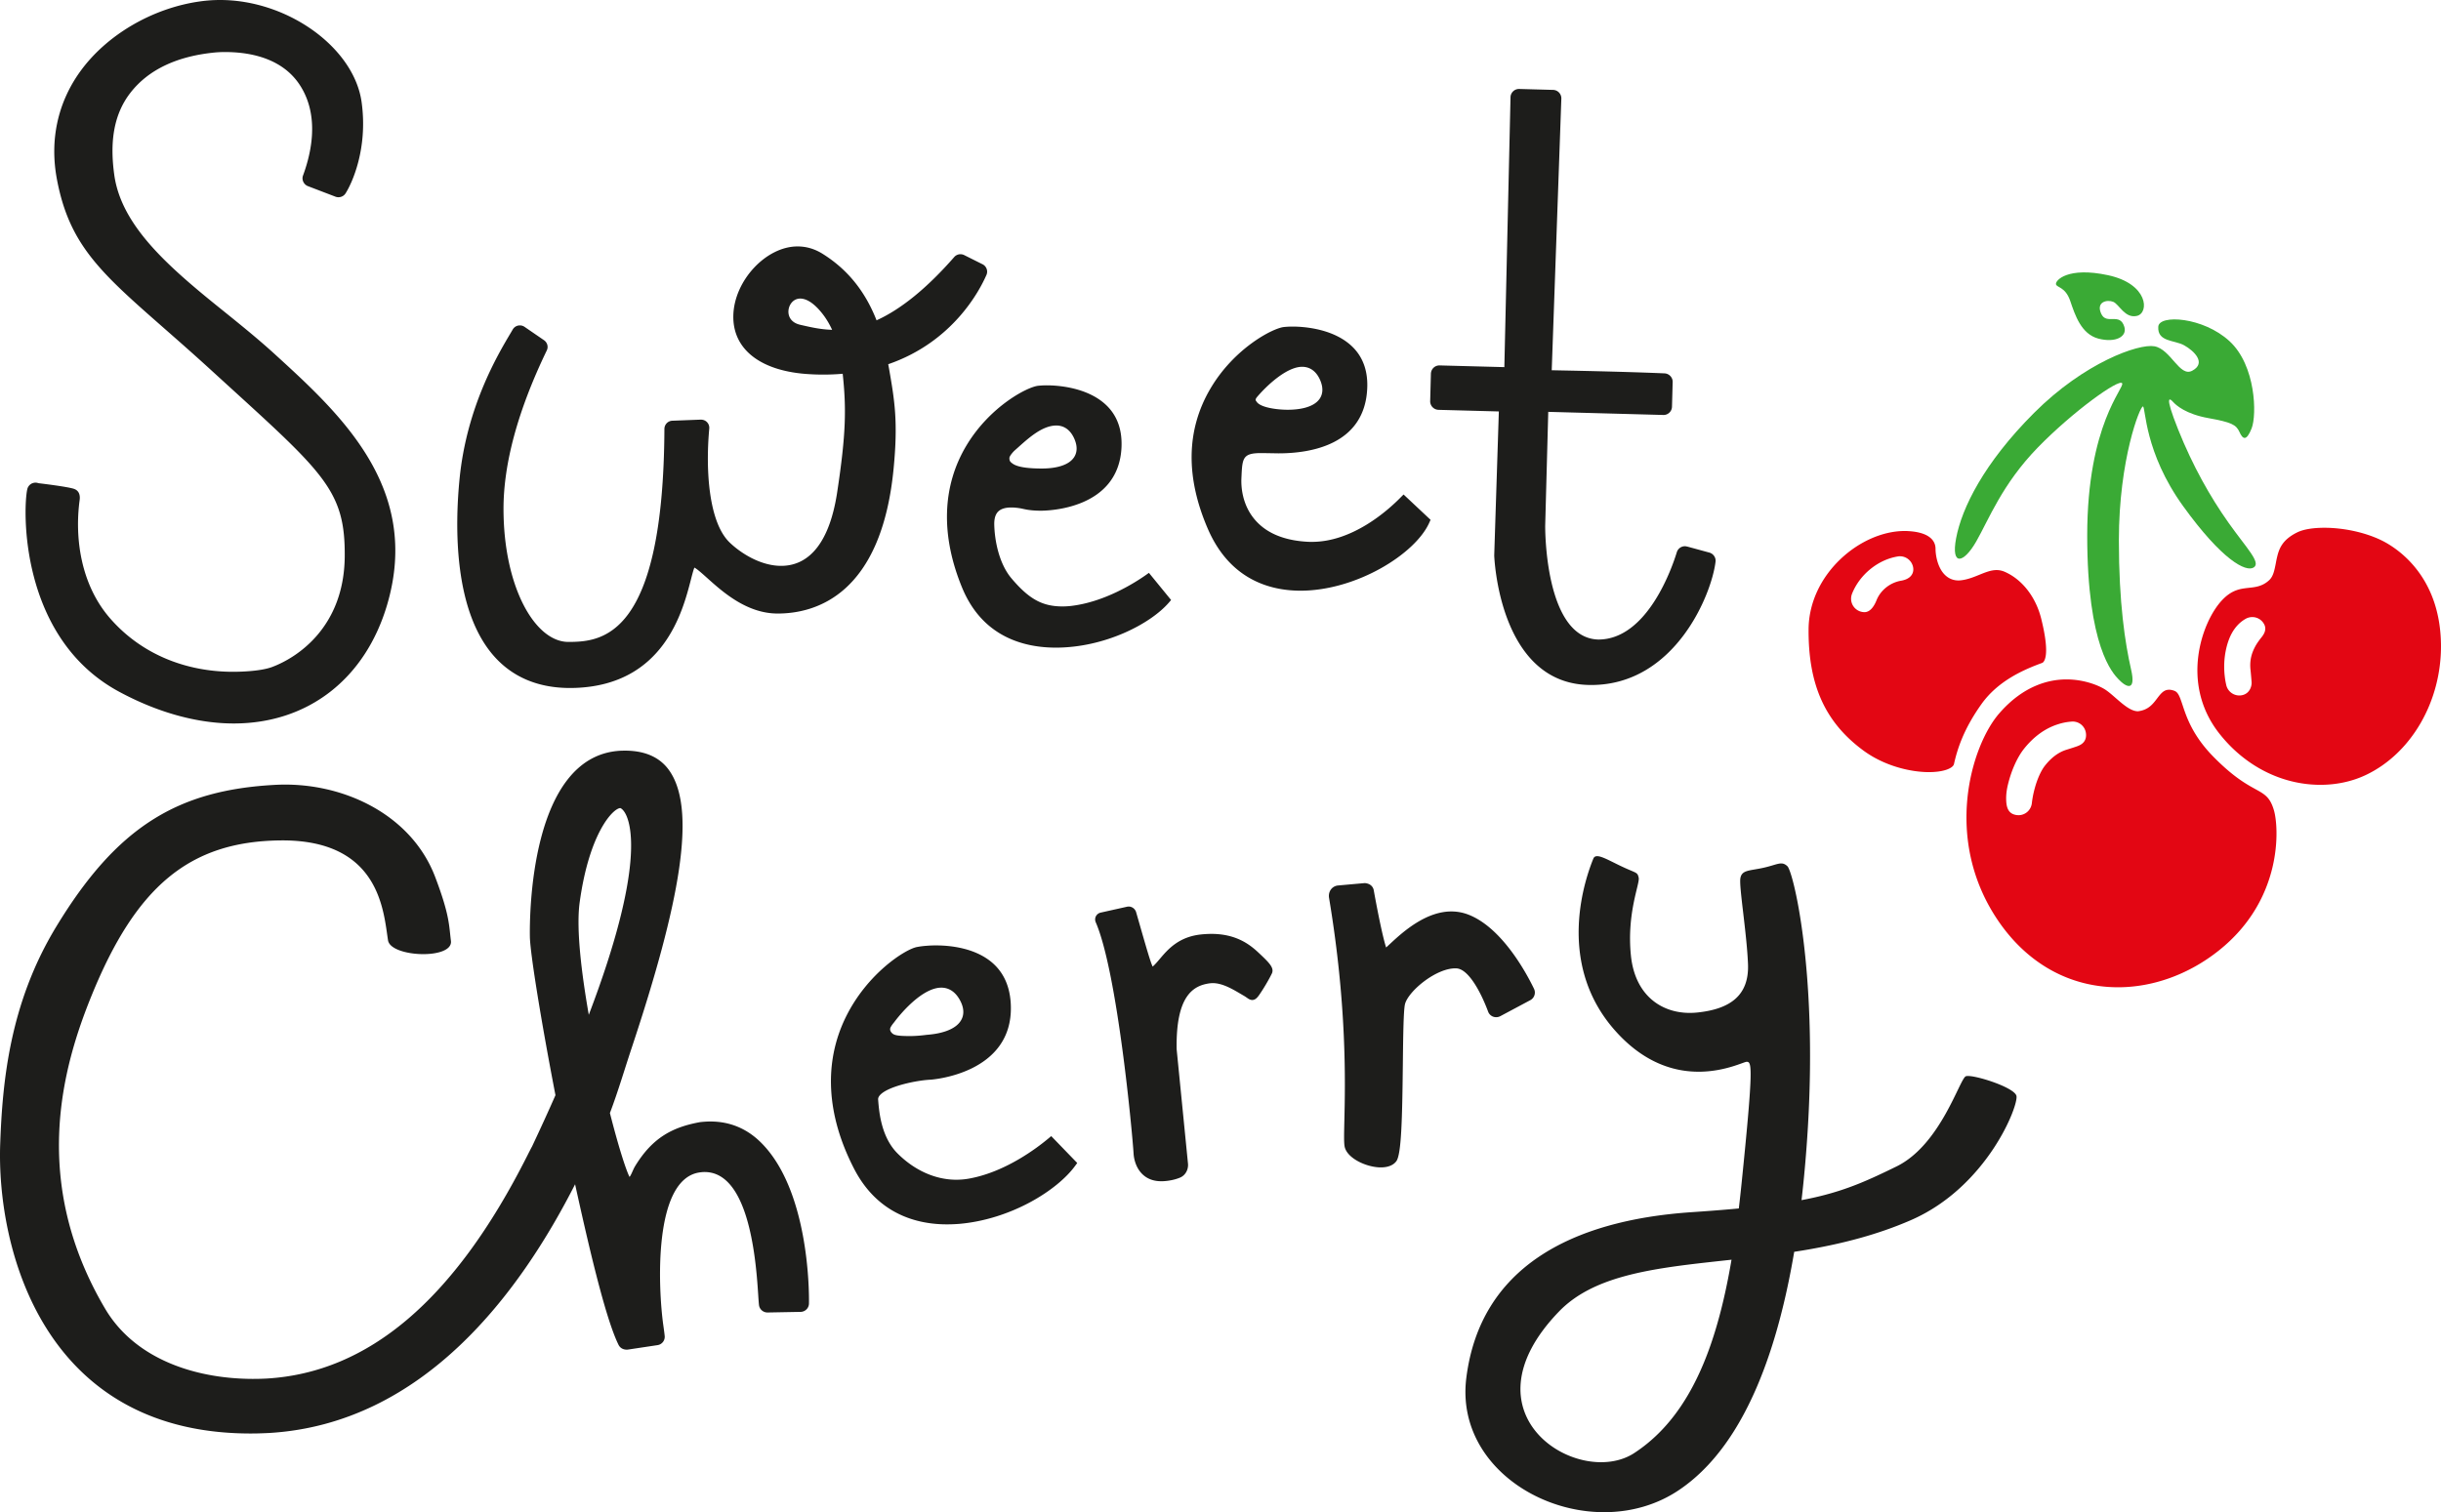 <?xml version="1.0" encoding="UTF-8"?>
<svg xmlns="http://www.w3.org/2000/svg" xml:space="preserve" style="enable-background:new 0 0 1080 669.254" viewBox="0 0 1080 669.254">
  <path d="M103.404 320.189c-16.098 0-33.62-4.845-50.659-14.031-44.55-23.975-42.53-81.752-40.669-89.652a3.717 3.717 0 0 1 3.651-2.893c.413 0 .85.069 1.263.23 0 0 12.125 1.424 15.501 2.434 2.733.804 2.985 3.215 2.756 4.983-2.273 16.718.413 37.477 13.526 52.473 14.031 16.052 33.757 23.584 54.356 23.584 3.95 0 12.355-.299 17.246-2.113 11.16-4.179 31.851-17.614 32.15-48.845.253-28.43-8.52-36.444-50.774-74.932l-7.578-6.912c-8.038-7.371-15.248-13.687-21.655-19.313-27.81-24.411-41.772-36.674-47.283-65.586-3.33-17.361.184-33.918 10.15-47.834C47.05 15.501 67.419 3.559 88.523.62A63.464 63.464 0 0 1 97.387 0c29.991 0 59.224 21.104 62.6 45.17 2.894 20.783-4.386 36.145-7.073 40.371a3.687 3.687 0 0 1-3.169 1.745c-.505 0-.987-.092-1.47-.299l-12.125-4.639c-1.814-.758-2.756-2.848-2.09-4.639 5.994-16.327 5.305-30.473-1.929-40.853-6.752-9.668-18.647-13.824-32.609-13.824a48.84 48.84 0 0 0-6.04.367c-14.927 1.722-27.649 7.142-35.847 17.751-7.739 10.035-8.979 22.574-7.073 36.283 3.123 22.344 23.515 40.256 47.053 59.202 8.038 6.476 16.351 13.158 23.998 20.14 28.866 26.34 64.805 59.11 49.74 110.641-9.666 33.047-35.087 52.773-67.949 52.773M252.239 304.488c-13.87 0-25.077-4.616-33.321-13.71-18.325-20.208-17.636-58.053-15.593-78.813 3.123-31.691 16.718-54.678 22.551-64.483l.987-1.677a3.625 3.625 0 0 1 3.123-1.791c.735 0 1.446.207 2.067.62l8.634 5.925c1.493 1.033 2.021 2.963 1.217 4.57-12.699 26.34-19.129 49.901-19.129 70.04 0 34.446 13.847 58.926 28.682 58.926 15.041 0 42.07-2.228 42.507-94.268.023-1.975 1.561-3.559 3.513-3.628l12.584-.482c1.148 0 2.135.436 2.824 1.194a3.604 3.604 0 0 1 .919 2.779c-1.699 18.555-.207 41.565 9.048 50.429 5.213 4.983 13.916 10.311 22.735 10.311 12.975 0 21.54-11.184 24.778-32.333 4.019-26.317 4.087-37.546 2.48-52.68a98.09 98.09 0 0 1-8.681.367 92.72 92.72 0 0 1-5.603-.161c-21.747-1.102-34.492-10.862-34.102-26.041.39-15.409 14.467-30.519 28.407-30.519 3.881 0 7.555 1.079 11 3.215 11.023 6.866 18.877 16.534 23.952 29.486 10.816-4.891 22.39-14.307 34.378-28.016a3.689 3.689 0 0 1 2.756-1.24 3.93 3.93 0 0 1 1.608.367l8.175 4.088c1.723.873 2.48 2.939 1.723 4.685-2.985 6.866-14.835 29.693-43.471 39.544l.368 1.975c2.434 14.031 4.041 23.309 2.021 44.16-5.374 55.849-34.469 64.208-51.302 64.208-13.686 0-24.342-9.576-31.392-15.914-1.929-1.722-4.271-3.835-5.443-4.409-.459 1.01-1.056 3.399-1.608 5.534-3.583 13.824-11.918 46.204-50.911 47.697-.851.022-1.677.045-2.481.045m101.823-172.346c-3.031 0-4.914 2.572-5.19 5.098-.299 2.503.919 5.534 5.167 6.499l.987.23c3.835.872 8.129 1.86 13.136 1.998-1.424-3.1-3.123-5.81-5.19-8.221-3.95-4.639-7.027-5.604-8.91-5.604M467.158 286.624c-13.939 0-32.448-4.616-41.473-26.524-9.53-23.125-8.887-44.826 1.837-62.807 10.403-17.43 27.029-26.087 31.874-26.569a37.592 37.592 0 0 1 3.835-.184c4.203 0 18.578.689 27.006 9.553 4.34 4.593 6.338 10.701 5.948 18.142-1.447 27.029-32.219 27.787-35.732 27.787-2.687 0-5.167-.23-7.234-.689l-1.516-.322c-1.171-.207-2.71-.413-4.271-.413-2.664 0-4.616.62-5.833 1.837-1.171 1.194-1.723 3.054-1.699 5.557.138 7.371 2.182 17.544 7.601 23.951 7.762 9.186 13.664 12.447 22.597 12.447 1.148 0 2.297-.069 3.468-.184 14.858-1.63 28.383-10.173 33.505-13.779l1.263-.896 9.806 12.01-.896 1.056c-8.36 9.717-28.753 20.027-50.086 20.027m-19.175-81.476c2.479 1.86 8.335 2.205 12.997 2.205 4.111 0 11.413-.643 14.261-5.029 1.011-1.562 1.838-4.248.046-8.244-2.136-4.754-5.489-5.764-7.9-5.764-6.912 0-13.617 6.82-18.532 11.115-.482.436-2.251 2.342-2.251 3.284.001 1.376.414 1.721 1.379 2.433M418.947 541.864c-12.975 0-30.634-4.294-41.128-24.732-12.194-23.699-13.457-46.847-3.628-66.94 9.507-19.428 26.386-30.106 31.507-31.07a34.582 34.582 0 0 1 4.065-.528 48.316 48.316 0 0 1 4.363-.184c6.085 0 17.453 1.033 25.191 7.923 5.03 4.501 7.693 10.816 7.923 18.762.919 30.29-35.204 32.724-35.571 32.747-5.902.253-18.808 2.848-22.367 6.866-.574.666-.827 1.286-.781 1.906.413 5.374 1.309 16.557 8.566 23.837 7.532 7.532 16.764 11.666 26.041 11.666.873 0 1.768-.046 2.641-.115a30.601 30.601 0 0 0 3.697-.528c15.639-3.031 29.234-13.319 34.378-17.613l1.263-1.056 11.505 11.895-.873 1.194c-8.015 11.069-28.775 23.86-51.486 25.766a67.075 67.075 0 0 1-5.306.204m-3.192-104.74c-9.577.804-20.002 15.087-20.094 15.248-.919 1.056-1.677 2.25-1.768 2.664-.161.62-.023 1.286.551 1.952.896 1.01 1.883 1.539 8.106 1.539 3.054 0 5.971-.344 7.349-.528l.758-.069c4.363-.367 12.079-1.722 14.697-6.637.941-1.722 1.585-4.662-.69-8.749-2.479-4.501-5.81-5.442-8.198-5.442l-.711.022zM575.39 261.423c-13.296 0-31.208-4.754-40.991-27.373-9.921-22.941-9.553-43.815 1.079-61.957 10.518-17.958 27.626-26.868 32.655-27.373a37.598 37.598 0 0 1 3.836-.184c4.225 0 18.601.689 27.006 9.553 4.34 4.593 6.338 10.701 5.925 18.119-1.309 24.732-25.146 28.43-39.246 28.43-.022 0-6.705-.115-7.738-.115-7.762 0-8.221 2.113-8.589 9.392l-.069 1.585c-.184 3.399.092 12.033 6.384 18.991 5.121 5.695 12.929 8.795 23.193 9.3.552.023 1.079.023 1.631.023 18.004 0 33.551-13.847 39.383-19.818l1.148-1.148 11.942 11.207-.483 1.079c-6.086 14.008-32.357 30.289-57.066 30.289m-19.45-83.704c1.584 2.664 9.116 3.628 13.778 3.628 4.111 0 11.413-.643 14.261-5.029 1.447-2.25 1.447-5.075.046-8.244-2.136-4.754-5.489-5.741-7.9-5.741-6.913 0-15.845 8.474-20.048 13.48-.919 1.171-.436 1.493-.137 1.906M702.65 303.135c-39.521-1.056-41.519-56.767-41.543-57.341l2.044-63.702-26.708-.712a3.827 3.827 0 0 1-2.641-1.194 3.728 3.728 0 0 1-1.034-2.687l.322-12.102c.069-2.067 1.723-3.674 3.766-3.674l28.728.758 2.732-119.528a3.765 3.765 0 0 1 3.766-3.583l15.065.413A3.714 3.714 0 0 1 689.811 41a3.741 3.741 0 0 1 .987 2.779l-4.248 120.08c6.752.138 31.851.597 49.855 1.378 2.067.069 3.721 1.814 3.652 3.858l-.299 10.885a3.734 3.734 0 0 1-3.766 3.674l-50.98-1.378-1.355 50.406c0 .482-.39 49.717 23.516 50.36 21.793 0 32.747-32.196 34.722-38.649a3.72 3.72 0 0 1 3.583-2.641h.23l.781.138 9.783 2.664c1.791.482 2.985 2.228 2.756 4.042-1.723 14.559-18.027 54.563-54.999 54.563l-1.379-.024zM274.397 357.639c-3.146.184-13.687 10.839-17.935 41.772-1.654 12.102 1.056 32.701 4.042 49.717 25.123-65.93 18.624-85.082 15.96-89.468-.965-1.562-1.814-1.998-2.044-2.021h-.023zM40.599 440.424C27.716 472 13.203 522.774 46.501 579.173c13.595 23.01 41.473 31.53 67.584 31.07a110.03 110.03 0 0 0 3.927-.138c44.642-2.641 82.786-34.239 115.165-98.401.965-1.906 1.699-3.376 2.228-4.317 3.72-7.9 7.188-15.478 10.357-22.689-6.43-33.298-11.184-62.761-11.321-70.132-.138-8.175-.23-79.915 39.889-82.303.459-.023.942-.023 1.424-.046 8.956-.161 15.616 2.572 19.841 8.083 13.251 17.338 4.96 59.959-15.96 123.019-3.261 9.76-6.155 19.726-9.783 29.279 4.295 16.833 7.349 25.674 8.681 28.269.712-.735 1.516-3.146 2.365-4.593 7.877-13.044 16.994-17.499 28.866-19.657a55.35 55.35 0 0 1 2.365-.207c9.346-.551 17.453 2.411 24.112 8.818 21.609 20.805 21.793 66.045 21.678 71.694-.023 1.952-1.585 3.56-3.537 3.674l-14.766.276c-1.952.023-3.605-1.424-3.812-3.353-.138-1.24-.253-3.146-.413-5.534-1.056-16.19-4.478-54.425-24.526-53.254-.483.046-1.011.092-1.539.184-20.323 3.238-18.165 50.957-15.868 67.469.276 1.975.505 3.605.62 4.799a3.727 3.727 0 0 1-3.169 4.134l-13.296 1.998c-1.814.092-3.215-.712-3.904-2.044-5.993-12.01-13.686-45.836-19.267-71.143-24.158 47.49-66.734 106.002-135.35 110.067-1.837.092-3.674.161-5.535.207C18.852 636.033-1.563 552.007.09 506.216c.987-27.373 4.157-61.957 24.618-95.806 27.075-44.757 54.057-60.763 97.092-63.059 29.325-1.562 60.143 12.791 70.775 40.853 6.407 16.902 6.062 21.288 6.935 28.2 1.033 8.382-26.638 7.326-27.833-.253-1.998-12.584-3.444-44.826-47.949-44.206-39.956.551-63.518 20.392-83.129 68.479M513.759 522.78c-8.451 0-11.85-6.614-12.217-12.263-.528-8.818-7.119-80.191-16.741-102.351-.367-.85-.344-1.837.069-2.641a3.167 3.167 0 0 1 2.113-1.63l11.827-2.641.551-.046c1.516 0 2.871 1.033 3.307 2.503l1.883 6.568c2.847 9.898 4.547 15.799 5.443 17.499 1.01-.873 2.02-2.067 3.191-3.445 3.491-4.111 8.291-9.737 18.211-10.77a45.907 45.907 0 0 1 4.547-.253c10.679 0 16.741 4.432 20.829 8.267 4.639 4.363 7.188 6.751 5.925 9.323-1.332 2.756-3.743 6.82-5.626 9.507-.735 1.033-1.631 2.159-3.031 2.159-.942 0-1.654-.505-2.411-1.033-.367-.253-.781-.551-1.355-.873l-1.562-.919c-3.513-2.067-7.9-4.639-12.148-4.639-.459 0-.896.046-1.355.092-7.027.964-15.041 5.167-14.606 29.21l5.03 50.751c.161 2.641-1.24 5.006-3.422 5.971-1.561.666-3.353 1.148-5.328 1.424-.643.092-1.332.161-2.067.207-.368.023-.713.023-1.057.023M610.024 516.631c-6.132-.367-13.825-4.11-15.042-8.91-.413-1.676-.321-5.213-.184-11.666.39-16.58 1.194-51.095-6.774-98.7-.23-1.355.092-2.733.896-3.789a4.414 4.414 0 0 1 3.077-1.676s11.758-1.056 11.803-1.056c2.273.138 3.674 1.424 3.996 3.123 2.526 13.962 4.455 22.298 5.489 25.375.482-.436 1.033-.964 1.561-1.447 5.304-4.937 16.304-15.202 28.544-14.467 1.998.115 3.973.528 5.879 1.217 15.294 5.603 26.409 26.661 29.44 32.977a3.82 3.82 0 0 1-1.631 5.029l-13.296 7.096a3.912 3.912 0 0 1-2.044.436 3.744 3.744 0 0 1-3.33-2.457c-3.376-9.048-8.773-18.808-13.939-19.129-8.635-.505-21.265 9.898-22.827 15.753-.689 2.618-.827 14.743-.964 26.478-.275 23.998-.62 39.958-2.87 43.081-1.446 1.974-4.202 2.938-7.784 2.732M845.499 539.987c-59.34 25.858-126.579 10.265-155.72 40.44-44.39 45.974 9.071 78.445 33.252 62.669 32.173-20.989 42.116-66.78 47.49-119.092 5.351-52.312 4.57-54.103 2.273-54.081-2.32 0-31.667 16.35-58.421-14.054-26.73-30.382-12.355-68.617-9.415-75.851 1.126-2.802 5.856.299 12.493 3.422 6.637 3.146 7.004 2.411 7.579 5.029.574 2.641-5.351 15.593-3.445 34.423 1.929 18.831 15.18 26.707 29.417 25.215 14.215-1.493 22.941-7.326 22.39-21.426-.574-14.077-4.018-34.194-3.376-37.983.643-3.789 4.088-3.261 10.288-4.662 6.223-1.401 7.946-3.1 10.518-.666 2.549 2.434 13.158 45.262 9.117 114.591-4.065 69.306-18.854 136.017-57.319 161.645-38.442 25.651-99.756-2.894-93.854-49.809 6.131-48.684 46.158-69.696 99.756-73.325 53.576-3.605 65.999-8.175 90.57-20.231 19.566-9.576 27.948-38.878 30.68-39.912 2.733-1.033 21.15 4.685 22.367 8.589 1.216 3.928-12.861 40.35-46.64 55.069" style="fill:#1d1d1b"></path>
  <path d="M953.187 153.253c-6.958-1.24-30.979 7.211-53.231 29.486-22.275 22.275-31.989 42.162-34.492 55.481-2.343 12.493 3.33 11.138 8.887 1.447 5.557-9.714 11.459-25.329 27.144-41.496 15.707-16.144 36.146-30.726 37.432-28.544 1.194 2.044-15.455 17.958-15.455 67.354 0 49.373 11.321 60.993 13.893 63.703 3.606 3.766 7.739 5.305 5.534-4.317-2.664-11.689-5.419-29.463-5.419-57.227 0-35.916 9.415-59.546 10.656-59.247 1.24.276.528 20.231 17.774 44.114 17.246 23.906 27.786 29.302 31.208 27.144 3.398-2.136-3.054-8.405-11.138-19.818-8.083-11.413-15.799-25.077-22.275-41.244-6.453-16.144-3.468-13.572-2.388-12.355 1.493 1.677 5.81 5.534 15.868 7.326 10.058 1.814 12.194 2.893 13.641 6.108 1.447 3.238 3.054 4.317 5.397-1.607 2.319-5.925 1.906-27.787-9.783-38.557-11.666-10.77-31.185-11.918-31.53-6.43-.459 6.843 7.188 5.833 11.482 8.267 4.317 2.411 9.966 7.808 3.536 11.229-5.604 3.008-9.438-9.531-16.741-10.817M909.654 125.795c.321 1.539 4.133 1.079 6.292 7.349 2.135 6.292 4.845 14.697 12.469 16.718 7.647 1.975 12.745-.896 11.505-5.144-1.975-6.728-7.923-.643-10.288-5.925-2.343-5.282 2.732-6.292 5.351-5.213 2.641 1.079 5.213 7.555 10.563 6.2 5.374-1.355 5.006-14.123-12.837-17.981-17.843-3.858-23.423 2.297-23.055 3.996" style="fill:#3aaa35"></path>
  <path d="M853.469 341.722c-7.761 0-19.45-2.503-29.049-9.576-16.925-12.469-24.388-29.027-24.227-53.667.184-24.48 22.987-43.471 42.483-43.471.528 0 1.057 0 1.585.046 7.808.413 12.102 3.215 12.102 7.9 0 1.952.459 5.167 1.745 7.946 1.769 3.858 4.731 5.994 8.382 5.994.367 0 .758-.023 1.148-.069 2.94-.344 5.557-1.401 8.084-2.434 2.664-1.079 5.166-2.09 7.647-2.09 1.24 0 2.411.253 3.583.758 7.739 3.376 13.802 11.161 16.19 20.851 4.34 17.499.826 19.313.413 19.474-8.703 3.169-19.634 8.106-26.845 18.188-8.038 11.275-10.748 20.14-12.194 26.592-.414 1.767-4.341 3.558-11.047 3.558m-12.882-95.531c-.322 0-.643.023-.965.092-8.749 1.424-16.855 8.06-20.209 16.511a5.996 5.996 0 0 0 .069 4.547 6.002 6.002 0 0 0 3.284 3.169 5.836 5.836 0 0 0 2.181.413c2.802 0 4.524-3.284 5.305-5.259 1.768-4.455 6.04-7.854 10.885-8.658 1.585-.275 2.847-.804 3.789-1.585 1.263-1.079 1.814-2.572 1.538-4.271a5.943 5.943 0 0 0-5.877-4.959M1026.694 347.342c-17.269 0-33.688-8.405-45.033-23.033-17.016-21.954-7.532-48.937 1.309-58.513 4.455-4.822 8.244-5.213 11.872-5.626 3.1-.321 6.269-.666 9.232-3.491 1.722-1.676 2.227-4.271 2.824-7.303.161-.896.345-1.837.574-2.802.896-3.789 2.343-7.739 8.956-10.977 2.641-1.309 6.889-2.021 11.964-2.021 8.588 0 17.935 2.044 25.031 5.443 6.131 2.939 26.133 14.927 26.57 46.135.322 25.1-13.09 48.385-33.413 57.915-5.969 2.803-12.836 4.273-19.886 4.273m-30.909-74.198a5.942 5.942 0 0 0-2.228.735c-2.618 1.493-4.662 3.674-6.269 6.66-2.044 3.858-3.904 10.816-2.962 18.808.138 1.286.368 2.572.666 3.858a5.94 5.94 0 0 0 6.522 4.547l.62-.115c3.261-.758 4.226-3.996 4.065-5.856-.161-1.929-.367-4.363-.459-5.144-.574-4.845.804-8.152 2.044-10.495.781-1.47 1.861-2.871 2.32-3.491 1.102-1.332 3.169-3.743 1.561-6.545-1.196-2.089-3.492-3.26-5.88-2.962" style="fill:#e30613"></path>
  <path d="M937.112 436.934c-21.242 0-40.027-10.403-52.955-29.325-24.687-36.146-11.964-77.665.344-91.834 10.793-12.47 22.16-15.087 29.784-15.087 8.428 0 15.111 3.077 17.453 4.708 1.401.964 2.847 2.228 4.34 3.536 3.33 2.893 6.729 5.856 9.829 5.856 4.593-.528 6.614-3.215 8.428-5.603 1.837-2.434 3.1-3.927 5.374-3.927.734 0 1.515.161 2.388.505 1.631.643 2.32 2.572 3.537 6.223 1.791 5.397 4.477 13.526 13.572 22.826 8.772 8.933 14.467 12.102 18.623 14.399 4.249 2.342 6.568 3.628 8.267 9.461 2.135 7.303 4.225 39.246-24.434 62.026-13.158 10.472-28.98 16.236-44.55 16.236m-20.553-117.577a24.835 24.835 0 0 0-5.925 1.148c-5.741 1.791-10.839 5.488-15.179 10.954-2.825 3.582-5.351 9.071-6.89 15.087-.758 2.916-1.033 5.282-.941 7.693.137 2.939.781 6.017 4.73 6.499.069 0 .643.046.712.046 3.008 0 5.534-2.25 5.902-5.259.23-2.044.62-4.088 1.125-6.017 1.125-4.386 2.87-8.359 4.685-10.655 2.824-3.582 5.993-5.925 9.415-7.004l.666-.207c1.378-.436 3.444-1.079 4.455-1.47.964-.39 3.927-1.539 3.628-5.328-.23-3.146-2.779-5.511-5.925-5.511-.045.001-.412.024-.458.024" style="fill:#e30613"></path>
</svg>
